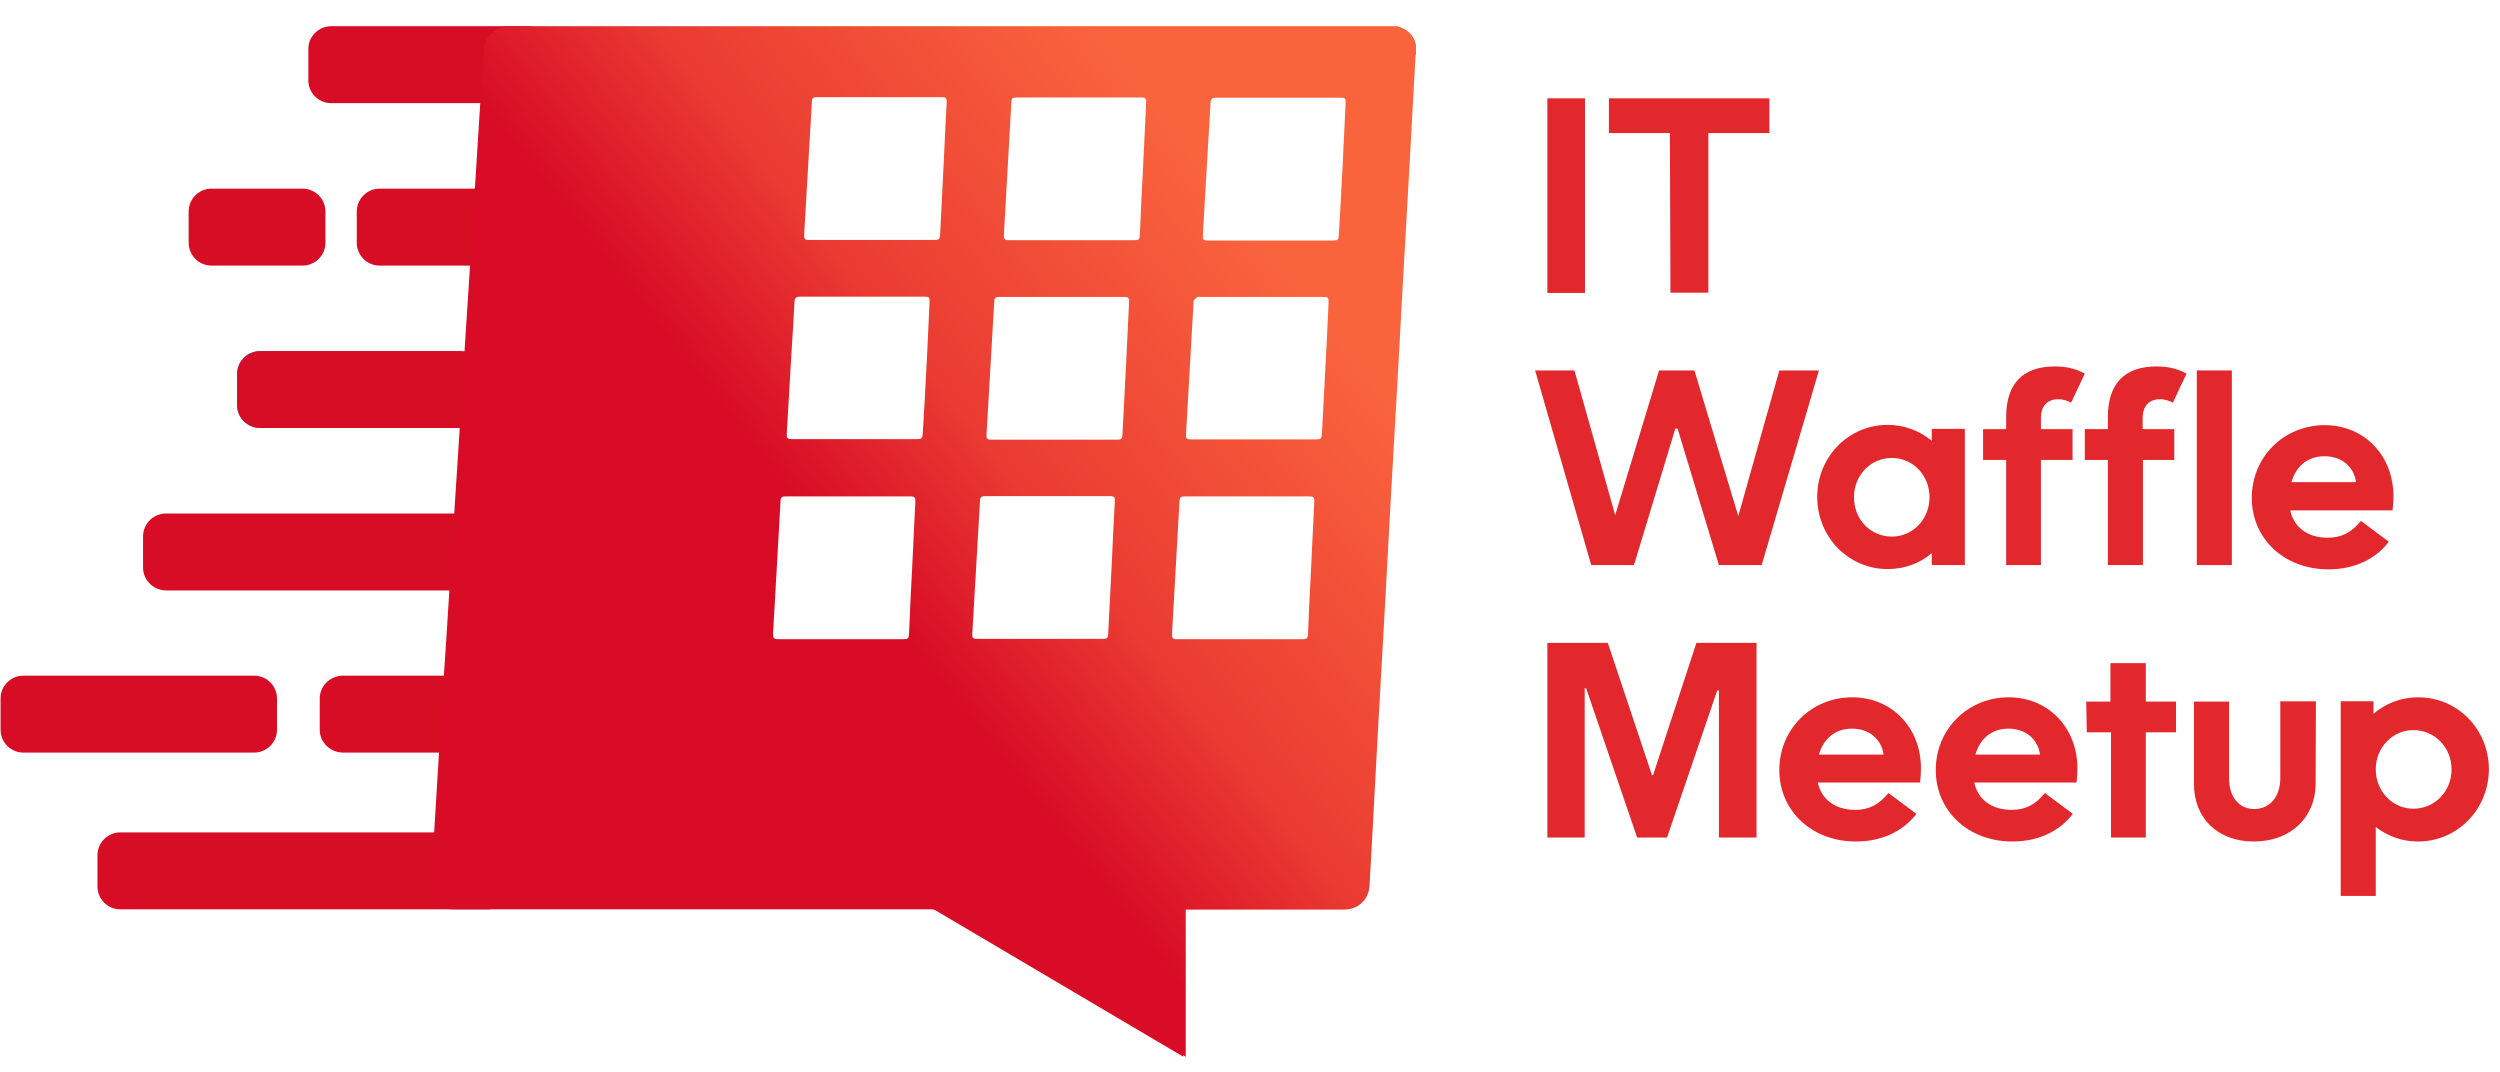 <?xml version="1.0" encoding="utf-8"?>
<!-- Generator: Adobe Illustrator 26.3.1, SVG Export Plug-In . SVG Version: 6.00 Build 0)  -->
<svg version="1.1" id="Layer_1" xmlns="http://www.w3.org/2000/svg" xmlns:xlink="http://www.w3.org/1999/xlink" x="0px" y="0px"
	 viewBox="0 0 877.3 376.3" style="enable-background:new 0 0 877.3 376.3;" xml:space="preserve">
<style type="text/css">
	.st0{fill-rule:evenodd;clip-rule:evenodd;fill:#D70D26;}
	.st1{fill-rule:evenodd;clip-rule:evenodd;fill:#4980E2;}
	
		.st2{display:none;fill-rule:evenodd;clip-rule:evenodd;fill:url(#Rectangle-26_00000093866671376955709290000006999353833358289032_);}
	.st3{display:none;}
	.st4{display:inline;fill-rule:evenodd;clip-rule:evenodd;fill:#FFFFFF;}
	.st5{fill:#E2272D;}
	.st6{fill-rule:evenodd;clip-rule:evenodd;fill:url(#SVGID_1_);}
</style>
<g id="Group-6">
	<polygon id="Triangle-1" class="st0" points="415.2,370.8 415.2,314.1 319.2,314.1 	"/>
	<path id="Rectangle-27" class="st0" d="M116.2,9.2h69c4.4,0,8,3.6,8,8v11c0,4.4-3.6,8-8,8h-69c-4.4,0-8-3.6-8-8v-11
		C108.2,12.8,111.8,9.2,116.2,9.2z"/>
	<path id="Rectangle-27_00000109723862755215962790000008230589765325226117_" class="st1" d="M91.2,123.2h69c4.4,0,8,3.6,8,8v11
		c0,4.4-3.6,8-8,8h-69c-4.4,0-8-3.6-8-8v-11C83.2,126.8,86.8,123.2,91.2,123.2z"/>
	<path id="Rectangle-27_00000173863407266280730890000011628754539206944648_" class="st0" d="M91.4,123.2h70.4c4.5,0,8.2,3.6,8.2,8
		v11c0,4.4-3.7,8-8.2,8H91.4c-4.5,0-8.2-3.6-8.2-8v-11C83.2,126.8,86.9,123.2,91.4,123.2z"/>
	<path id="Rectangle-27-Copy" class="st0" d="M58.3,180.2h100.8c4.4,0,8.1,3.6,8.1,8v11c0,4.4-3.6,8-8.1,8H58.3
		c-4.4,0-8.1-3.6-8.1-8v-11C50.2,183.8,53.8,180.2,58.3,180.2z"/>
	<path id="Rectangle-27-Copy_00000044157994523715134080000005749103874259570364_" class="st0" d="M120.4,237.1h34.9
		c4.5,0,8.2,3.6,8.2,8v11c0,4.4-3.7,8-8.2,8h-34.9c-4.5,0-8.2-3.6-8.2-8v-11C112.2,240.7,115.9,237.1,120.4,237.1z"/>
	<path id="Rectangle-27-Copy_00000121991419432312685830000009837532873591238534_" class="st0" d="M8.2,237.1h81c4.4,0,8,3.6,8,8
		v11c0,4.4-3.6,8-8,8h-81c-4.4,0-8-3.6-8-8v-11C0.2,240.7,3.8,237.1,8.2,237.1z"/>
	<path id="Rectangle-27-Copy_00000012468719700875691080000012296220409868285832_" class="st0" d="M74.2,66.2h32c4.4,0,8,3.6,8,8
		v11c0,4.4-3.6,8-8,8h-32c-4.4,0-8-3.6-8-8v-11C66.2,69.8,69.8,66.2,74.2,66.2z"/>
	<path id="Rectangle-27-Copy_00000093155839407162619930000002495556057845586305_" class="st0" d="M42.2,292.1h129c4.4,0,8,3.6,8,8
		v11c0,4.4-3.6,8-8,8h-129c-4.4,0-8-3.6-8-8v-11C34.2,295.7,37.8,292.1,42.2,292.1z"/>
	<path id="Rectangle-27_00000026147228624863024920000009244144979872446607_" class="st0" d="M133.2,66.2h34c4.4,0,8,3.6,8,8v11
		c0,4.4-3.6,8-8,8h-34c-4.4,0-8-3.6-8-8v-11C125.2,69.8,128.8,66.2,133.2,66.2z"/>
	
		<linearGradient id="Rectangle-26_00000096752532874899306700000001449003691346611643_" gradientUnits="userSpaceOnUse" x1="60.674" y1="384.316" x2="60.231" y2="384.667" gradientTransform="matrix(345.611 0 0 310 -20526.672 -119057.578)">
		<stop  offset="0" style="stop-color:#F9643D"/>
		<stop  offset="0.646" style="stop-color:#EA3B32"/>
		<stop  offset="1" style="stop-color:#D80C26"/>
	</linearGradient>
	
		<path id="Rectangle-26" style="display:none;fill-rule:evenodd;clip-rule:evenodd;fill:url(#Rectangle-26_00000096752532874899306700000001449003691346611643_);" d="
		M178.6,9.2h310.2c4.7,0,8.2,3.6,8,8l-16.2,293.9c-0.2,4.4-4.3,8-8.9,8H159.2c-4.7,0-8.3-3.6-8-8l18.5-293.9
		C169.9,12.8,174,9.2,178.6,9.2z"/>
	<g id="Group-4" transform="translate(270, 25)" class="st3">
		<path id="Rectangle-26_00000065052928125252005440000007641380171002293642_" class="st4" d="M15.2,9.2H60c0.7,0,1.2,0.6,1.2,1.3
			l-2.3,47.4c0,0.7-0.6,1.3-1.3,1.3H12.4c-0.7,0-1.2-0.6-1.2-1.3l2.7-47.4C13.9,9.8,14.5,9.2,15.2,9.2z"/>
		<path id="Rectangle-26-Copy" class="st4" d="M85.2,9.2H130c0.7,0,1.2,0.6,1.2,1.3l-2.3,47.4c0,0.7-0.6,1.3-1.3,1.3H82.4
			c-0.7,0-1.2-0.6-1.2-1.3l2.7-47.4C83.9,9.8,84.5,9.2,85.2,9.2z"/>
		<path id="Rectangle-26-Copy_00000015354341916687552000000016387213829932622216_" class="st4" d="M155.2,9.2H200
			c0.7,0,1.2,0.6,1.2,1.3l-2.3,47.4c0,0.7-0.6,1.3-1.3,1.3h-45.2c-0.7,0-1.2-0.6-1.2-1.3l2.7-47.4C153.9,9.8,154.5,9.2,155.2,9.2z"
			/>
		<path id="Rectangle-26_00000147186176153614057350000003793795226965289348_" class="st4" d="M9.2,79.2H54c0.7,0,1.2,0.6,1.2,1.3
			l-2.3,47.4c0,0.7-0.6,1.3-1.3,1.3H6.4c-0.7,0-1.2-0.6-1.2-1.3l2.7-47.4C7.9,79.8,8.5,79.2,9.2,79.2z"/>
		<path id="Rectangle-26-Copy_00000010298728378135924400000013788039918989652617_" class="st4" d="M79.2,79.2H124
			c0.7,0,1.2,0.6,1.2,1.3l-2.3,47.4c0,0.7-0.6,1.3-1.3,1.3H76.4c-0.7,0-1.2-0.6-1.2-1.3l2.7-47.4C77.9,79.8,78.5,79.2,79.2,79.2z"/>
		<path id="Rectangle-26-Copy_00000161604600511328342490000009794241625069883792_" class="st4" d="M149.2,79.2H194
			c0.7,0,1.2,0.6,1.2,1.3l-2.3,47.4c0,0.7-0.6,1.3-1.3,1.3h-45.2c-0.7,0-1.2-0.6-1.2-1.3l2.7-47.4C147.9,79.8,148.5,79.2,149.2,79.2
			z"/>
		<path id="Rectangle-26_00000170968946939943627720000017001519328440605861_" class="st4" d="M4.2,149.2H49c0.7,0,1.2,0.6,1.2,1.3
			l-2.3,47.4c0,0.7-0.6,1.3-1.3,1.3H1.4c-0.7,0-1.2-0.6-1.2-1.3l2.7-47.4C2.9,149.8,3.5,149.2,4.2,149.2z"/>
		<path id="Rectangle-26-Copy_00000000933191345836026690000015056682338407633306_" class="st4" d="M74.2,149.2H119
			c0.7,0,1.2,0.6,1.2,1.3l-2.3,47.4c0,0.7-0.6,1.3-1.3,1.3H71.4c-0.7,0-1.2-0.6-1.2-1.3l2.7-47.4C72.9,149.8,73.5,149.2,74.2,149.2z
			"/>
		<path id="Rectangle-26-Copy_00000001627754701057763480000017177667591274495872_" class="st4" d="M144.2,149.2H189
			c0.7,0,1.2,0.6,1.2,1.3l-2.3,47.4c0,0.7-0.6,1.3-1.3,1.3h-45.2c-0.7,0-1.2-0.6-1.2-1.3l2.7-47.4
			C142.9,149.8,143.5,149.2,144.2,149.2z"/>
	</g>
</g>
<g>
	<path class="st5" d="M543,34.5h13.2v68.3H543V34.5z"/>
	<path class="st5" d="M586,46.7h-21.4V34.5h56.3v12.2h-21.4v56h-13.3L586,46.7L586,46.7z"/>
	<path class="st5" d="M538.7,130h13.8l14.3,50.8l15.4-50.8h12.4l15.4,51.1l14.4-51.1h13.9l-20.1,68.3h-15l-14.5-47.9h-0.8
		l-14.5,47.9h-15L538.7,130z"/>
	<path class="st5" d="M689.5,198.3h-11.6v-4.2c-4.2,3.6-9.6,5.6-15.5,5.6c-13.7,0-24.7-11.2-24.7-25.3s11-25.3,24.7-25.3
		c5.9,0,11.3,2.1,15.5,5.6v-4.2h11.6V198.3z M663.9,188.3c7.3,0,13.2-6,13.2-13.8s-5.9-13.8-13.2-13.8c-7.4,0-13.3,6-13.3,13.8
		C650.6,182.4,656.5,188.3,663.9,188.3z"/>
	<path class="st5" d="M704,161.4h-8.1v-10.8h8.1v-4.3c0-11.6,5.8-17.7,17-17.7c3.9,0,7,0.6,10.6,2.5l-4.8,10.2
		c-1.5-0.8-3-1.2-4.5-1.2c-3.9,0-6.1,2.4-6.1,6.6v3.9h11.1v10.8h-11.1v36.9H704V161.4z"/>
	<path class="st5" d="M739.7,161.4h-8.1v-10.8h8.1v-4.3c0-11.6,5.8-17.7,17-17.7c3.9,0,7,0.6,10.6,2.5l-4.8,10.2
		c-1.5-0.8-3-1.2-4.5-1.2c-3.9,0-6.1,2.4-6.1,6.6v3.9h11.1v10.8H752v36.9h-12.3V161.4z"/>
	<path class="st5" d="M770.9,130h12.3v68.3h-12.3V130z"/>
	<path class="st5" d="M817.1,199.8c-15.5,0-26.9-10.7-26.9-25.1c0-14.3,11.2-25.5,25.6-25.5c14,0,24.1,10.8,24.1,24.9
		c0,1.4-0.1,3.2-0.3,5h-35.9c1.2,5.8,6,9.6,13.1,9.6c4.9,0,8.3-1.8,11.7-5.9l9.8,7.3C833.6,196.3,826,199.8,817.1,199.8z
		 M826.8,169.2c-0.8-5.5-5.1-9.1-11.1-9.1c-6.3,0-10.1,3.9-11.6,9.1H826.8z"/>
	<path class="st5" d="M616.4,293.9h-13.2v-51.6h-0.6l-17.6,51.6h-10.5l-17.9-52.4h-0.5v52.4H543v-68.3h21.2l15.5,46.4h0.4l15.2-46.4
		h21.1L616.4,293.9L616.4,293.9z"/>
	<path class="st5" d="M651.3,295.3c-15.5,0-26.9-10.7-26.9-25.1c0-14.3,11.2-25.5,25.6-25.5c14,0,24.1,10.8,24.1,24.9
		c0,1.4-0.1,3.2-0.3,5h-35.9c1.2,5.8,6,9.6,13.1,9.6c4.9,0,8.3-1.8,11.7-5.9l9.8,7.3C667.7,291.9,660.1,295.3,651.3,295.3z
		 M661,264.8c-0.8-5.5-5.1-9.1-11.1-9.1c-6.3,0-10.1,3.9-11.6,9.1H661z"/>
	<path class="st5" d="M706.2,295.3c-15.5,0-26.9-10.7-26.9-25.1c0-14.3,11.2-25.5,25.6-25.5c14,0,24.1,10.8,24.1,24.9
		c0,1.4-0.1,3.2-0.3,5h-35.9c1.2,5.8,6,9.6,13.1,9.6c4.9,0,8.3-1.8,11.7-5.9l9.8,7.3C722.6,291.9,715,295.3,706.2,295.3z
		 M715.9,264.8c-0.8-5.5-5.1-9.1-11.1-9.1c-6.3,0-10.1,3.9-11.6,9.1H715.9z"/>
	<path class="st5" d="M732.1,246.2h8.5v-13.5H753v13.5h10.6v10.8H753v36.9h-12.2v-36.9h-8.5L732.1,246.2L732.1,246.2z"/>
	<path class="st5" d="M812.7,246.2l-0.1,28.9c-0.1,11.9-8.9,20.2-21.7,20.2c-12.6,0-21-8.1-21-20.2v-28.9h12.3v26.9
		c0,6.6,3.6,10.8,8.8,10.8c5.6,0,9.2-4.4,9.2-10.8v-27H812.7z"/>
	<path class="st5" d="M848.5,295.3c-5.6,0-10.7-1.9-14.8-5.1v24.2h-12.3v-68.3h11.5v4.4c4.3-3.7,9.7-5.8,15.7-5.8
		c13.8,0,24.8,11.2,24.8,25.3C873.3,284.1,862.3,295.3,848.5,295.3z M846.9,256.2c-7.2,0-13.2,6-13.2,13.8s6,13.8,13.2,13.8
		c7.4,0,13.4-6,13.4-13.8S854.3,256.2,846.9,256.2z"/>
</g>
<linearGradient id="SVGID_1_" gradientUnits="userSpaceOnUse" x1="438.916" y1="301.307" x2="292.769" y2="185.479" gradientTransform="matrix(1 0 0 -1 0 378)">
	<stop  offset="0" style="stop-color:#F9643D"/>
	<stop  offset="0.646" style="stop-color:#EA3B32"/>
	<stop  offset="1" style="stop-color:#D80C26"/>
</linearGradient>
<path class="st6" d="M177.2,9.2c104.4,0,208.8,0,313.2,0c3.4,1,5.7,3,6.5,6.5c0,1.1,0,2.2,0,3.2c-0.1,0.4-0.2,0.9-0.2,1.3
	c-0.7,12.8-1.4,25.5-2.1,38.3c-0.7,13-1.5,25.9-2.2,38.9c-0.7,12.8-1.4,25.5-2.1,38.3c-0.7,12.9-1.5,25.8-2.2,38.6
	s-1.4,25.7-2.1,38.5c-0.8,14.9-1.7,29.8-2.5,44.6c-0.8,15.4-1.7,30.8-2.5,46.3c-0.1,2.3-0.3,4.6-0.4,6.9c-0.2,5-3.9,8.6-9,8.6
	c-18,0-35.9,0-53.9,0c-0.5,0-1,0-1.6,0c0,0.7,0,1.2,0,1.7c0,15.9,0,31.8,0,47.7c0,0.7,0,1.5,0,2.2c-0.1,0-0.2,0-0.2,0
	c-0.3-0.2-0.5-0.5-0.9-0.7c-28.4-16.8-56.8-33.5-85.2-50.2c-0.8-0.5-1.9-0.8-2.9-0.8c-55.7,0-111.5,0-167.2,0c-0.9,0-1.8,0-2.6-0.2
	c-3.2-0.8-5.1-3-6-6.1c0-1.2,0-2.3,0-3.5c0.1-0.2,0.2-0.4,0.2-0.5c0.4-6.9,0.9-13.8,1.3-20.7c0.6-9.8,1.2-19.7,1.8-29.5
	c0.7-11.3,1.4-22.7,2.2-34c0.7-11.2,1.4-22.4,2.1-33.6c0.7-11.3,1.5-22.7,2.2-34c0.7-11.2,1.4-22.4,2.1-33.6
	c0.7-11.3,1.5-22.7,2.2-34c0.7-11.2,1.4-22.4,2.1-33.6c0.8-12.7,1.6-25.4,2.4-38.1c0.2-2.7,1.3-4.9,3.5-6.4
	C174.3,10.2,175.8,9.8,177.2,9.2z M331.2,56.5c0.2-5.1,0.6-12.7,1-20.4c0.1-1.7-0.2-2-1.8-2c-14.5,0-29.1,0-43.6,0
	c-1.5,0-1.9,0.3-1.9,1.8c-0.3,4.5-0.5,9.1-0.8,13.6c-0.6,10.9-1.3,21.9-1.9,32.8c-0.1,1.6,0.2,1.9,1.8,1.9c14.6,0,29.2,0,43.9,0
	c1.7,0,1.9-0.3,2-1.9C330.3,74.6,330.7,66.8,331.2,56.5z M401.1,59.1c0.4-7.6,0.7-15.2,1.1-22.8c0.1-1.8-0.2-2.1-1.8-2.1
	c-14.5,0-29.1,0-43.6,0c-1.5,0-1.9,0.3-1.9,1.8c-0.4,7.1-0.8,14.2-1.2,21.3c-0.5,8.2-0.9,16.5-1.4,24.7c-0.1,2,0.1,2.3,2.1,2.3
	c14.5,0,29.1,0,43.6,0c1.7,0,1.9-0.3,2-1.9C400.3,74.5,400.7,66.8,401.1,59.1z M471.1,59.1C471.1,59.1,471.2,59.1,471.1,59.1
	c0.1-0.7,0.1-1.4,0.1-2.1c0.3-6.9,0.7-13.9,1-20.8c0.1-1.7-0.2-1.9-1.7-1.9c-14.6,0-29.2,0-43.9,0c-1.2,0-1.7,0.5-1.8,1.7
	c-0.2,4.6-0.5,9.1-0.8,13.7c-0.6,10.9-1.3,21.9-1.9,32.8c-0.1,1.5,0.2,1.9,1.7,1.9c14.7,0,29.4,0,44.1,0c1.5,0,1.8-0.3,1.9-1.8
	C470.3,74.6,470.7,66.8,471.1,59.1z M325.1,129L325.1,129c0.1-1.2,0.1-2.3,0.2-3.5c0.3-6.5,0.6-13.1,0.9-19.6
	c0.1-1.5-0.2-1.8-1.6-1.8c-14.7,0-29.3,0-44,0c-1.2,0-1.7,0.5-1.8,1.7c-0.3,5.7-0.6,11.4-1,17.1c-0.6,9.7-1.1,19.4-1.7,29
	c-0.1,1.9,0.1,2.2,2,2.2c14.6,0,29.2,0,43.7,0c1.6,0,1.9-0.3,2-1.9C324.3,144.6,324.7,136.8,325.1,129z M395.1,129.1
	c0.4-7.6,0.7-15.2,1.1-22.8c0.1-1.8-0.2-2.1-1.8-2.1c-14.5,0-29.1,0-43.6,0c-1.5,0-1.9,0.3-1.9,1.8c-0.3,4.5-0.5,9.1-0.8,13.6
	c-0.6,10.9-1.3,21.9-1.9,32.8c-0.1,1.6,0.2,1.9,1.8,1.9c14.6,0,29.2,0,43.9,0c1.7,0,1.9-0.3,2-1.9
	C394.3,144.5,394.7,136.8,395.1,129.1z M465.1,129.2c0.4-7.6,0.8-15.2,1.1-22.8c0.1-2.1-0.1-2.2-2.1-2.2c-14.3,0-28.6,0-42.9,0
	c-0.3,0-0.8-0.1-1,0c-0.5,0.3-1,0.8-1.3,1.3c-0.2,0.3-0.1,0.9-0.1,1.3c-0.9,15.2-1.7,30.3-2.6,45.5c-0.1,1.6,0.2,1.9,1.8,1.9
	c14.6,0,29.2,0,43.7,0c1.9,0,2.1-0.2,2.2-2.2C464.3,144.4,464.7,136.8,465.1,129.2z M320.1,199.1c0.4-7.6,0.7-15.2,1.1-22.8
	c0.1-1.8-0.2-2.1-1.8-2.1c-14.5,0-29.1,0-43.6,0c-1.5,0-1.9,0.3-1.9,1.8c-0.4,7.1-0.8,14.2-1.2,21.3c-0.5,8.2-0.9,16.5-1.4,24.7
	c-0.1,2,0.1,2.3,2.1,2.3c14.5,0,29.1,0,43.6,0c1.7,0,1.9-0.3,2-1.9C319.3,214.5,319.7,206.8,320.1,199.1z M390.2,196.5
	c0.2-5.1,0.6-12.7,1-20.4c0.1-1.7-0.2-2-1.8-2c-14.5,0-29.1,0-43.6,0c-1.5,0-1.9,0.3-1.9,1.8c-0.3,4.5-0.5,9.1-0.8,13.6
	c-0.6,10.9-1.3,21.9-1.9,32.8c-0.1,1.6,0.2,1.9,1.8,1.9c14.6,0,29.2,0,43.9,0c1.7,0,1.9-0.3,2-1.9
	C389.3,214.6,389.7,206.8,390.2,196.5z M460.1,199.1c0.4-7.6,0.7-15.2,1.1-22.8c0.1-1.8-0.2-2.1-1.8-2.1c-14.5,0-29.1,0-43.6,0
	c-1.5,0-1.8,0.3-1.9,1.8c-0.4,7.1-0.8,14.2-1.2,21.3c-0.5,8.2-0.9,16.5-1.4,24.7c-0.1,1.9,0.1,2.3,1.7,2.3c14.7,0,29.4,0,44.1,0
	c1.5,0,1.8-0.3,1.9-1.8C459.3,214.6,459.7,206.8,460.1,199.1z"/>
</svg>
